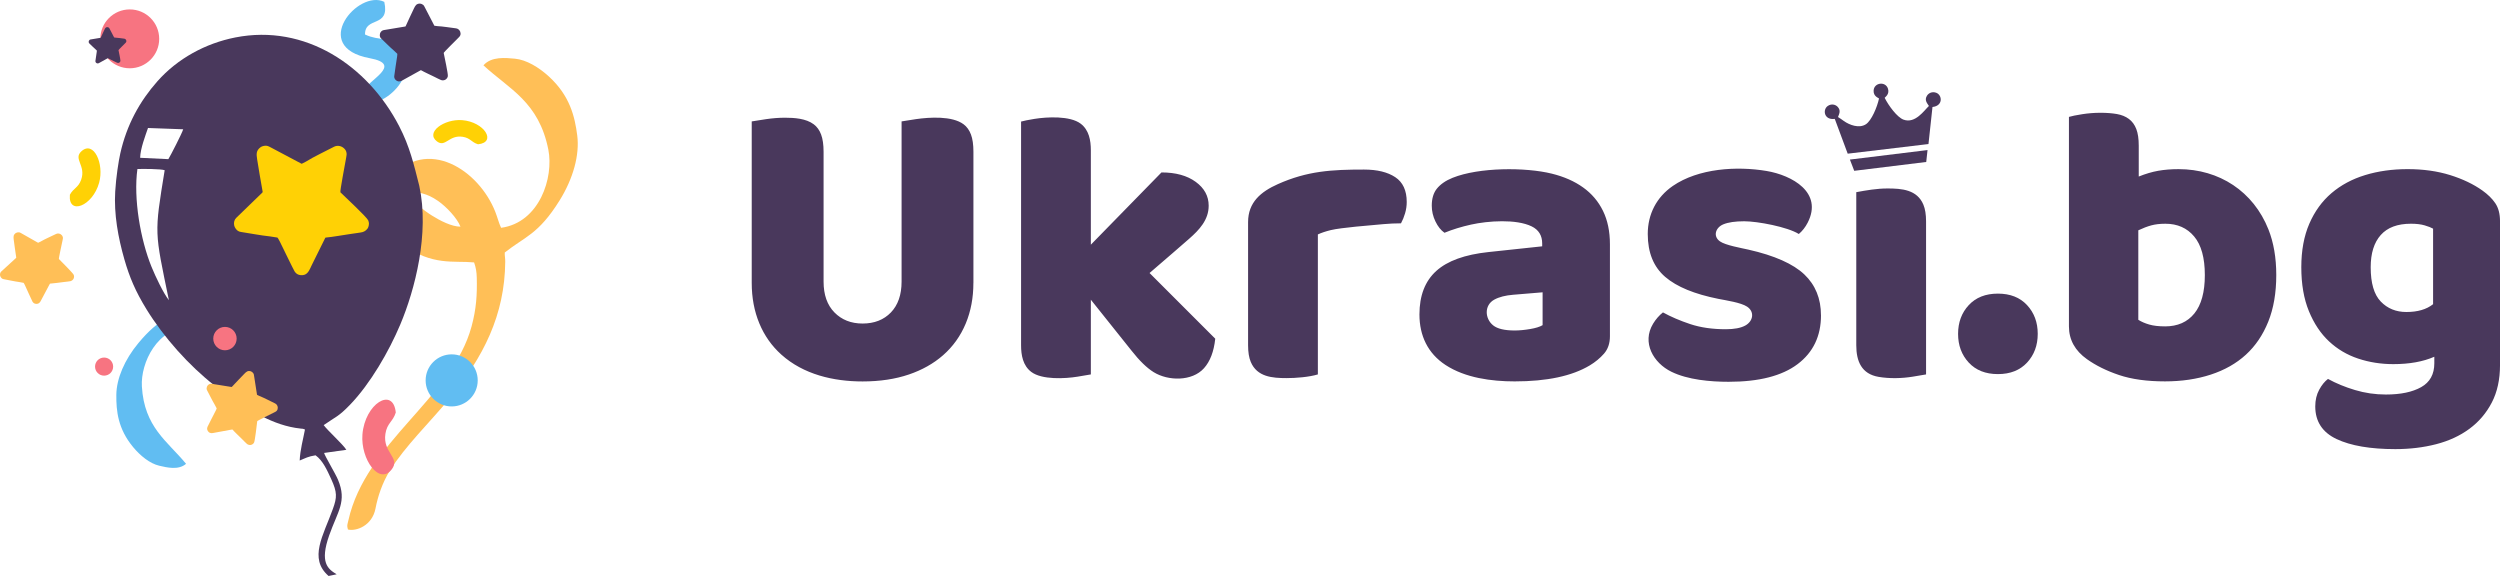 <?xml version="1.0" encoding="UTF-8"?>
<!DOCTYPE svg PUBLIC "-//W3C//DTD SVG 1.1//EN" "http://www.w3.org/Graphics/SVG/1.1/DTD/svg11.dtd">
<!-- Creator: CorelDRAW -->
<svg xmlns="http://www.w3.org/2000/svg" xml:space="preserve" width="53.607mm" height="12.351mm" version="1.1" style="shape-rendering:geometricPrecision; text-rendering:geometricPrecision; image-rendering:optimizeQuality; fill-rule:evenodd; clip-rule:evenodd"
viewBox="0 0 1842.22 424.45"
 xmlns:xlink="http://www.w3.org/1999/xlink"
 xmlns:xodm="http://www.corel.com/coreldraw/odm/2003">
 <defs>
  <style type="text/css">
   <![CDATA[
    .fil1 {fill:#49385C}
    .fil2 {fill:#61BDF2}
    .fil5 {fill:#F77481}
    .fil3 {fill:#FFBF57}
    .fil4 {fill:#FFD105}
    .fil0 {fill:#49385C;fill-rule:nonzero}
   ]]>
  </style>
 </defs>
 <g id="Layer_x0020_1">
  <path class="fil0" d="M717.3 208.44l0 -96.61c0,-5.24 -0.6,-9.48 -1.81,-12.7 -1.21,-3.23 -3.04,-5.77 -5.45,-7.56 -8.42,-6.3 -25.22,-5.2 -35.09,-3.78 -4.82,0.69 -8.37,1.26 -10.59,1.67l0 118.09c0,9.65 -2.64,17.26 -7.87,22.69 -5.23,5.43 -12.2,8.17 -20.87,8.17 -8.47,0 -15.4,-2.74 -20.73,-8.17 -5.33,-5.43 -8.01,-13.01 -8.01,-22.69l0 -95.71c0,-5.24 -0.62,-9.5 -1.82,-12.7 -1.19,-3.21 -3.02,-5.75 -5.44,-7.56 -5.7,-4.28 -14.28,-4.84 -21.18,-4.84 -4.44,0 -9.08,0.35 -13.92,1.06 -4.84,0.7 -8.37,1.26 -10.59,1.67l0 119c0,10.86 1.88,20.84 5.6,29.8 3.71,8.96 9.12,16.64 16.18,22.99 16.31,14.68 38.45,19.82 59.9,19.82 12.7,0 24.1,-1.71 34.18,-5.14 19.1,-6.5 34.08,-18.81 41.9,-37.66 3.71,-8.96 5.59,-18.91 5.59,-29.8zm178.19 41.14l-48.4 -48.4 17.55 -15.13c4.44,-3.83 8.32,-7.21 11.65,-10.13 7.44,-6.54 14.37,-13.87 14.37,-24.35 0,-7.06 -3.18,-12.91 -9.53,-17.55 -6.35,-4.64 -14.77,-6.96 -25.26,-6.96l-52.04 53.25 0 -69.56c0,-7.31 -1.36,-15.01 -7.56,-19.66 -7.86,-5.89 -24.8,-4.97 -34.03,-3.48 -4.33,0.7 -7.62,1.36 -9.83,1.97l0 164.85c0,7.3 1.36,15.01 7.56,19.66 7.85,5.88 24.81,4.98 34.03,3.48 4.34,-0.7 7.62,-1.26 9.83,-1.66l0 -55.06 29.95 37.51c5.85,7.46 11.3,12.76 16.34,15.88 10.64,6.59 28.26,6.91 37.06,-2.88 4.54,-5.04 7.31,-12.3 8.32,-21.78zm75.63 26.32l0 -103.16c2.62,-1.21 5.8,-2.27 9.53,-3.18 7.52,-1.83 28.97,-3.51 38.71,-4.39 4.43,-0.4 8.77,-0.6 13.01,-0.6 1.21,-2.22 2.22,-4.69 3.02,-7.41 0.8,-2.72 1.21,-5.5 1.21,-8.32 0,-8.47 -2.83,-14.58 -8.47,-18.3 -5.65,-3.73 -13.31,-5.6 -22.99,-5.6 -23.82,0 -41.73,1.01 -63.51,10.74 -12.46,5.56 -21.93,13.36 -21.93,27.98l0 90.76c0,5.04 0.65,9.12 1.97,12.25 4.65,11.1 15.89,11.95 26.47,11.95 6.88,0 16.4,-0.75 22.99,-2.72zm145.04 -32.37c-7.46,0 -12.76,-1.26 -15.88,-3.78 -6.2,-5 -6.63,-14.81 0.76,-18.91 3.63,-2.01 8.28,-3.16 13.91,-3.63l21.78 -1.81 0 24.2c-2.01,1.21 -5.09,2.17 -9.22,2.87 -4.13,0.7 -7.92,1.06 -11.35,1.06zm-45.68 -112.54c-5.28,2.11 -9.13,4.89 -11.65,8.01 -2.52,3.12 -3.78,7.31 -3.78,12.56 0,4.03 0.91,7.91 2.72,11.65 1.81,3.73 4.03,6.51 6.66,8.32 5.85,-2.42 12.41,-4.44 19.66,-6.05 12.32,-2.73 33.19,-4.24 44.62,1.36 5.14,2.52 7.71,6.72 7.71,12.56l0 2.12 -39.63 4.23c-17.33,1.85 -30.16,6.46 -38.42,13.92 -8.26,7.46 -12.4,18.15 -12.4,32.07 0,15.51 6.08,28.6 19.21,37.21 14.54,9.54 33.92,12.1 50.97,12.1 23.8,0 42.26,-3.94 55.36,-11.8 4.03,-2.42 7.52,-5.3 10.44,-8.62 2.92,-3.32 4.39,-7.61 4.39,-12.86l0 -67.77c0,-9.48 -1.72,-17.7 -5.14,-24.66 -3.42,-6.96 -8.32,-12.71 -14.67,-17.24 -6.35,-4.54 -14.02,-7.92 -22.99,-10.13 -19.6,-4.84 -53.72,-4.71 -73.06,3.03zm271.37 101.34c0,-12.3 -4.09,-22.34 -12.25,-30.1 -8.16,-7.76 -21.93,-13.93 -41.29,-18.3 -5.45,-1.23 -16.81,-3.21 -20.87,-6.05 -5.33,-3.73 -3.32,-10.17 2.42,-12.56 3.63,-1.51 8.77,-2.27 15.43,-2.27 9.86,0 31.89,4.16 40.24,9.38 2.62,-2.22 4.79,-5 6.51,-8.32 11.53,-22.38 -11.64,-34.98 -30.25,-38.12 -22.04,-3.72 -50.27,-1.95 -69.13,11.04 -12.02,8.29 -18.45,20.83 -18.45,35.4 0,13.72 4.29,24.26 12.86,31.61 8.57,7.36 21.64,12.68 39.18,16.19 5.84,1.16 16.63,2.72 21.18,5.75 5.68,3.78 4.49,10.72 -1.36,13.91 -3.32,1.81 -8.12,2.72 -14.37,2.72 -9.88,0 -18.61,-1.26 -26.17,-3.78 -7.56,-2.52 -14.27,-5.4 -20.12,-8.62 -2.82,2.22 -5.24,5 -7.26,8.32 -8.49,13.99 0.25,28.93 13.46,35.4 12.18,5.97 28.78,7.41 42.2,7.41 22.39,0 39.33,-4.34 50.82,-13.01 11.49,-8.67 17.24,-20.67 17.24,-36zm77.45 43.57l0 -112.82c0,-5.04 -0.67,-9.14 -1.97,-12.25 -4.63,-11.1 -15.91,-11.95 -26.47,-11.95 -7.83,0 -15.32,1.32 -22.99,2.73l0 112.82c0,11.78 3.88,21.15 16.49,23.29 8,1.36 17.11,1.15 25.11,-0.15 4.33,-0.7 7.62,-1.26 9.83,-1.66zm105.28 -189.77l0 154.37c0,9.86 4.47,17.93 13.31,24.2 6.47,4.59 14.32,8.52 23.6,11.65 9.27,3.12 20.57,4.69 33.88,4.69 12.3,0 23.55,-1.67 33.73,-4.99 10.19,-3.33 18.81,-8.22 25.87,-14.67 7.06,-6.45 12.56,-14.57 16.49,-24.35 3.93,-9.78 5.9,-21.23 5.9,-34.34 0,-12.7 -1.92,-23.9 -5.75,-33.58 -11.1,-28.03 -36.24,-44.47 -66.25,-44.47 -5.44,0 -10.44,0.41 -14.97,1.21 -4.54,0.8 -9.33,2.22 -14.37,4.24l0 -22.78c0,-5.04 -0.6,-9.12 -1.81,-12.25 -1.21,-3.13 -3.03,-5.61 -5.45,-7.41 -2.41,-1.8 -5.4,-3.02 -8.92,-3.63 -3.53,-0.6 -7.51,-0.91 -11.95,-0.91 -4.64,0 -9.18,0.36 -13.61,1.06 -4.44,0.7 -7.66,1.36 -9.68,1.97zm70.79 154.37c-4.64,0 -8.52,-0.45 -11.65,-1.36 -3.13,-0.91 -5.8,-2.07 -8.02,-3.48l0 -65.95c3.43,-1.62 6.61,-2.83 9.53,-3.63 2.92,-0.8 6.4,-1.21 10.44,-1.21 8.88,0 15.94,3.13 21.18,9.38 5.24,6.25 7.87,15.73 7.87,28.44 0,12.51 -2.57,21.94 -7.71,28.29 -5.14,6.35 -12.35,9.53 -21.63,9.53zm178.79 -115.87c-11.29,0 -21.73,1.46 -31.31,4.39 -9.58,2.92 -17.85,7.37 -24.81,13.31 -6.95,5.95 -12.41,13.46 -16.33,22.54 -3.93,9.07 -5.9,19.77 -5.9,32.07 0,12.5 1.87,23.3 5.6,32.37 3.73,9.07 8.67,16.49 14.82,22.23 6.15,5.75 13.31,9.99 21.48,12.71 8.17,2.72 16.79,4.08 25.87,4.08 11.9,0 21.98,-1.81 30.25,-5.44l0 4.84c0,8.06 -3.23,13.92 -9.68,17.55 -6.45,3.63 -15.12,5.45 -26.01,5.45 -7.87,0 -15.49,-1.11 -22.84,-3.33 -7.36,-2.21 -13.97,-4.94 -19.82,-8.17 -2.42,1.82 -4.59,4.49 -6.51,8.02 -1.91,3.53 -2.87,7.62 -2.87,12.25 0,11.09 5.25,19.11 15.73,24.05 10.48,4.94 24.91,7.41 43.26,7.41 10.69,0 20.73,-1.21 30.1,-3.63 9.37,-2.42 17.55,-6.2 24.51,-11.34 6.96,-5.14 12.46,-11.6 16.49,-19.36 4.03,-7.76 6.05,-16.99 6.05,-27.68l0 -105.88c0,-5.45 -1.16,-9.89 -3.48,-13.31 -2.32,-3.43 -5.52,-6.53 -9.53,-9.38 -6.47,-4.6 -14.37,-8.42 -23.75,-11.35 -9.38,-2.92 -19.82,-4.39 -31.31,-4.39zm18.76 43.87l0 55.66c-4.84,3.84 -11.4,5.75 -19.66,5.75 -7.66,0 -13.97,-2.57 -18.91,-7.72 -4.94,-5.14 -7.41,-13.56 -7.41,-25.26 0,-10.29 2.47,-18.2 7.41,-23.75 4.94,-5.55 12.35,-8.32 22.24,-8.32 4.03,0 7.41,0.41 10.13,1.21 2.72,0.8 4.79,1.62 6.2,2.42z"/>
  <path class="fil0" d="M1442.89 246.02c0,8.47 2.63,15.53 7.87,21.18 5.24,5.64 12.4,8.47 21.48,8.47 9.08,0 16.24,-2.83 21.48,-8.47 5.24,-5.65 7.87,-12.71 7.87,-21.18 0,-8.47 -2.62,-15.53 -7.87,-21.18 -5.24,-5.65 -12.4,-8.47 -21.48,-8.47 -9.08,0 -16.24,2.83 -21.48,8.47 -5.24,5.64 -7.87,12.71 -7.87,21.18z"/>
  <g id="_2062392910880">
   <path class="fil1" d="M1384.63 72.59c-1.35,6.32 -5.5,16.21 -9.63,18.95 -5.03,3.33 -12.23,0.52 -16.28,-2.37 -1.3,-0.93 -3.08,-2.22 -4.3,-2.93 0.79,-2.25 2.29,-4.7 -0.19,-7.44 -1.73,-1.91 -4.75,-2.47 -7.31,-0.75 -4.01,2.69 -2.86,10.65 5.11,9.56l9.53 25.64 59.52 -7.1 2.95 -27.3c7.99,-0.85 7.26,-8.86 2.7,-10.51 -2.84,-1.03 -5.54,0.16 -6.8,2.26 -1.93,3.21 0.03,5.28 1.47,7.49 -3.42,3.2 -10.06,13.27 -18.72,10.08 -4.67,-1.72 -11.02,-10.29 -13.89,-16.09 0.42,-0.62 3.7,-2.57 2.46,-6.65 -1.75,-5.73 -10.29,-4.64 -10.6,1.29 -0.22,4.26 3.36,5.3 3.98,5.86z"/>
   <polygon class="fil1" points="1363.17,117.58 1366.36,125.87 1419.42,119.36 1420.38,110.58 "/>
  </g>
  <path class="fil2" d="M268.97 25.41c-0.16,-13.63 18.51,-4.57 14.21,-24.02 -19.2,-9.6 -55.34,33.31 -10.72,41.5 25.9,4.76 -2.89,16.72 -4.06,24.19 -3.63,23.25 45.24,-6.16 26.59,-30.76 -7.46,-9.85 -15.47,-5.84 -26.03,-10.91z"/>
  <path class="fil2" d="M193.53 271.69c-6.12,-2.39 -10.66,-2.78 -17.36,-8.97 -4.54,-4.2 -10.17,-12.03 -11.48,-17.54 5.23,0.66 11.94,5.34 16.62,9.26 3.58,3.01 12.83,11.65 12.22,17.25zm-56.42 70.11c-13.84,-16.8 -30.79,-26.92 -32.57,-57 -1.03,-17.46 11.5,-43.74 35.44,-43.75 1.04,3.29 1.26,6.33 2.17,10.13 6.41,26.77 35.13,52.39 61.79,29.34 16.23,-14.03 12.82,-27.24 -2.33,-41.47 -16.68,-15.67 -29.69,-13.94 -42.23,-16.89 -0.7,-3.38 -0.74,-6.15 -0.35,-9.57 1.18,-10.44 2.89,-18.99 7.26,-29.3 17.93,-42.31 74.36,-61.82 91.57,-108.19 1.07,-2.89 1.39,-2.76 1.05,-5.54 -4.76,-1.94 -15.13,0.17 -18.63,10.55 -2.45,7.28 -6.37,15.14 -11.86,21.79 -11.28,13.69 -28.94,26.55 -42.24,38.87 -24.58,22.78 -41.08,46.59 -45.87,79.19 -0.36,2.44 -0.1,3.57 -0.48,5.66 -13.66,8.1 -22.02,8.12 -37.91,27.26 -10.11,12.17 -16.1,26.09 -16.21,38.1 -0.11,11.87 1.16,24.94 12.33,38.44 5.34,6.45 12.38,12.16 19.28,13.77 5.64,1.32 14.26,3.45 19.79,-1.42z"/>
  <path class="fil3" d="M300.87 140.33c7.63,1.84 13.07,1.56 22,7.8 6.06,4.23 13.99,12.59 16.44,18.89 -6.29,0.07 -15,-4.37 -21.17,-8.26 -4.73,-2.98 -17.08,-11.7 -17.28,-18.43zm55.38 -92.17c19.12,17.64 40.83,26.85 47.82,62.17 4.06,20.5 -6.49,53.64 -34.83,57.54 -1.76,-3.72 -2.52,-7.29 -4.22,-11.64 -11.94,-30.65 -50.11,-56.29 -77.92,-24.67 -16.92,19.25 -10.74,34.33 9.51,48.7 22.3,15.83 37.41,11.66 52.74,13.11 1.37,3.89 1.87,7.16 1.97,11.27 0.31,12.54 -0.33,22.95 -3.82,35.86 -14.34,53.01 -77.96,85.27 -90.79,142.95 -0.8,3.59 -1.2,3.49 -0.34,6.73 5.95,1.52 17.89,-2.66 20.34,-15.52 1.72,-9.02 5.08,-18.96 10.49,-27.72 11.13,-18.03 29.94,-36.13 43.68,-52.88 25.39,-30.97 41.05,-61.83 41.42,-101.2 0.03,-2.95 -0.47,-4.25 -0.35,-6.78 14.86,-11.8 24.74,-13.2 40.44,-38.43 9.98,-16.04 14.8,-33.5 12.98,-47.74 -1.8,-14.06 -5.43,-29.32 -20.85,-43.49 -7.37,-6.77 -16.63,-12.38 -25.06,-13.17 -6.89,-0.64 -17.44,-1.77 -23.2,4.89z"/>
  <path class="fil1" d="M101.26 124.56c3.73,-0.18 17.51,-0.11 20.08,0.87 -7.77,47.74 -7.42,44.53 3.11,95.78 -4.03,-5.06 -9.86,-17.4 -12.77,-24.51 -8.19,-20.04 -13.45,-50.43 -10.43,-72.14zm207.69 12.35c-4.05,-16.06 -7.03,-28.9 -14.81,-43.93 -23.13,-44.68 -69.26,-75.55 -120.77,-65.38 -21.97,4.34 -42.51,15.52 -57.35,32.26 -13.09,14.77 -22.69,32.18 -27.39,53.21 -1.24,5.54 -3.11,17.41 -3.74,28.07 -1,16.79 2.15,33.88 6.75,49.97 3.75,13.12 8.21,23.61 16.23,36.68 12.76,20.78 31.52,41.75 50.3,56.36 2.84,2.21 6.62,5.6 9.58,7.47 16.32,10.33 33.08,21.99 53.68,24.18 0.61,0.07 0.93,0.06 1.47,0.16 1.96,0.36 -1.85,-0.52 0.93,0.22l0.89 0.32c-1.36,7.3 -3.56,14.99 -3.89,22.86 4.35,-1.8 6.19,-3 11.7,-3.85 5.23,3.77 8.37,10.62 11.54,17.57 4.46,9.78 4.31,13.35 1.25,21.86 -7.1,19.76 -18.07,36.55 -3.2,49.5l5.96 -1.24c-6.55,-3.92 -12.59,-8.59 -5.52,-28.67 6.33,-17.98 13.22,-24.92 6.53,-40.95 -1.98,-4.74 -9.73,-17.53 -10.27,-19.81l16.4 -2.31c-2.43,-3.96 -13.76,-14.13 -16.71,-18.19 8.8,-6.18 10.75,-6.02 19.47,-15.07 14.9,-15.46 28.61,-39.19 37.03,-59.19 10.76,-25.56 21.57,-67.06 13.94,-102.1zm-205.69 -20.64c0.18,-6.82 3.86,-16.32 5.79,-21.95l25.94 0.95c-0.93,3.09 -9.29,19.35 -10.94,22.01l-20.79 -1z"/>
  <path class="fil4" d="M51.49 143.54c-1.39,15.34 16.79,8.49 21.57,-8.96 3.83,-13.96 -4.01,-31.19 -12.99,-23.17 -6.4,5.72 3.48,10.48 -0.27,21.02 -2.16,6.08 -5.61,6.03 -8.32,11.1z"/>
  <path class="fil5" d="M291.64 303.96c-1.96,-19.33 -22.84,-6.49 -24.58,16.27 -1.39,18.21 12.45,37.66 21.64,25.57 6.55,-8.62 -6.82,-12.15 -4.71,-26.09 1.22,-8.04 5.51,-8.81 7.65,-15.75z"/>
  <path class="fil4" d="M173.57 168.34c1.16,1.61 2.13,2.3 4.02,2.6 6.35,0.93 14.53,2.58 21.2,3.25l5.63 0.87c0.18,0.04 0.86,1.22 1.81,3.03 1.2,2.43 10.26,21.11 10.84,21.9 0.02,0.04 0.05,0.07 0.08,0.11 0.34,0.53 0.75,1.02 1.41,1.54 1.71,1.35 4.7,1.5 6.55,0.5 2.31,-1.24 3.39,-4.26 4.61,-6.78l9.21 -18.59c0.61,-1.16 0.68,-1.52 0.91,-1.68 5.79,-0.51 12.74,-1.9 18.65,-2.71 1.28,-0.21 8.1,-1.08 8.67,-1.36 1.69,-0.41 3.71,-2.05 4.24,-3.75 0.01,-0.02 0.02,-0.04 0.03,-0.06 0.57,-1.78 0.63,-3.04 -0.12,-4.85 -0.92,-2.25 -17.51,-17.75 -19.93,-20.13 -0.08,-0.08 -0.15,-0.15 -0.23,-0.22l-0.31 -0.31c-0.5,-0.59 3.67,-22.02 4.23,-25.51 0.26,-1.65 0.58,-2.62 0.11,-4.29 -0.34,-1.25 -1.3,-2.42 -2.46,-3.23 -1.9,-1.33 -4.47,-1.62 -6.56,-0.54 -6.26,3.32 -14.83,7.25 -20.75,10.98 -0.68,0.43 -2.29,1.12 -3.11,1.59 -0.61,-0.37 -1.99,-1.05 -2.49,-1.31 -6.57,-3.48 -13.15,-6.94 -19.71,-10.45 -1.03,-0.54 -2.59,-1.48 -3.79,-1.54 -1.57,-0.08 -2.99,0.25 -4.14,0.95 -3.61,2.6 -3.26,5.25 -2.68,9.13 1.1,7.38 2.52,14.86 3.77,22.23 0.3,1.98 0.52,1.71 -0.15,2.38 -6.33,6.18 -12.73,12.3 -19.06,18.47 -1.42,1.39 -1.9,3.47 -1.51,5.38 0.03,0.22 0.1,0.46 0.19,0.72 0.19,0.58 0.47,1.13 0.83,1.63z"/>
  <path class="fil1" d="M279.86 25.83c0.02,1.19 0.26,1.86 1.09,2.65 2.81,2.62 6.27,6.21 9.33,8.81l2.47 2.34c0.07,0.09 0.01,0.9 -0.14,2.11 -0.24,1.6 -2.13,13.88 -2.12,14.47 0,0.03 0,0.05 0,0.08 -0.01,0.38 0.02,0.76 0.17,1.24 0.38,1.25 1.8,2.34 3.06,2.48 1.56,0.18 3.12,-0.95 4.58,-1.77l10.86 -6.02c0.69,-0.36 0.85,-0.52 1.02,-0.52 3.02,1.72 6.92,3.4 10.1,5.01 0.7,0.33 4.35,2.23 4.74,2.28 0.97,0.37 2.52,0.25 3.36,-0.4 0.01,-0.01 0.02,-0.02 0.03,-0.02 0.89,-0.68 1.34,-1.29 1.59,-2.43 0.31,-1.43 -2.58,-14.7 -2.96,-16.69 -0.01,-0.07 -0.02,-0.13 -0.04,-0.19l-0.05 -0.25c-0.04,-0.46 9.3,-9.59 10.77,-11.12 0.69,-0.73 1.17,-1.09 1.52,-2.07 0.25,-0.73 0.18,-1.64 -0.11,-2.43 -0.49,-1.3 -1.65,-2.32 -3.04,-2.5 -4.21,-0.49 -9.77,-1.47 -13.95,-1.65 -0.48,-0.02 -1.51,-0.23 -2.07,-0.28 -0.18,-0.39 -0.62,-1.19 -0.78,-1.49 -2.04,-3.95 -4.11,-7.89 -6.14,-11.85 -0.32,-0.62 -0.77,-1.61 -1.34,-2.04 -0.75,-0.57 -1.56,-0.9 -2.36,-0.94 -2.66,0.05 -3.39,1.47 -4.43,3.58 -1.97,4 -3.82,8.17 -5.71,12.23 -0.53,1.08 -0.33,1.02 -0.89,1.12 -5.22,0.89 -10.45,1.72 -15.67,2.61 -1.17,0.2 -2.12,1.06 -2.58,2.13 -0.06,0.12 -0.11,0.26 -0.15,0.42 -0.1,0.35 -0.15,0.72 -0.15,1.09z"/>
  <path class="fil3" d="M152.47 285.13c-0.33,1.04 -0.32,1.69 0.18,2.62 1.68,3.1 3.64,7.24 5.53,10.39l1.47 2.76c0.04,0.1 -0.25,0.78 -0.74,1.79 -0.67,1.33 -5.91,11.45 -6.07,11.97 -0.01,0.02 -0.01,0.04 -0.02,0.07 -0.12,0.32 -0.2,0.67 -0.22,1.12 -0.03,1.2 0.89,2.56 1.93,3.05 1.31,0.61 2.99,0.09 4.49,-0.2l11.2 -2.06c0.71,-0.11 0.89,-0.2 1.04,-0.15 2.12,2.38 5.02,4.98 7.32,7.31 0.51,0.49 3.13,3.21 3.45,3.37 0.74,0.61 2.12,0.96 3.04,0.64 0.01,-0 0.02,-0.01 0.03,-0.01 0.97,-0.33 1.54,-0.73 2.09,-1.64 0.69,-1.15 2.06,-13.53 2.3,-15.38 0.01,-0.06 0.01,-0.12 0.02,-0.17l0.03 -0.23c0.1,-0.42 10.89,-5.62 12.61,-6.52 0.81,-0.43 1.34,-0.6 1.92,-1.36 0.44,-0.56 0.64,-1.37 0.61,-2.14 -0.04,-1.27 -0.76,-2.5 -1.92,-3.06 -3.52,-1.66 -8.06,-4.14 -11.65,-5.52 -0.41,-0.16 -1.25,-0.64 -1.72,-0.85 -0.04,-0.38 -0.19,-1.22 -0.24,-1.52 -0.63,-4.03 -1.27,-8.06 -1.88,-12.1 -0.1,-0.63 -0.2,-1.63 -0.57,-2.17 -0.48,-0.72 -1.09,-1.23 -1.78,-1.51 -2.33,-0.73 -3.38,0.29 -4.9,1.82 -2.88,2.91 -5.71,5.99 -8.54,8.96 -0.78,0.78 -0.58,0.79 -1.1,0.71 -4.8,-0.75 -9.59,-1.55 -14.39,-2.31 -1.08,-0.17 -2.15,0.31 -2.86,1.1 -0.09,0.09 -0.17,0.2 -0.25,0.32 -0.2,0.28 -0.35,0.58 -0.45,0.9z"/>
  <circle class="fil5" cx="95.61" cy="28.63" r="21.69"/>
  <circle class="fil5" cx="165.76" cy="249.51" r="8.62"/>
  <circle class="fil5" cx="76.7" cy="270.15" r="6.67"/>
  <circle class="fil2" cx="332.83" cy="280.31" r="19.19"/>
  <path class="fil3" d="M0.58 204.25c0.61,0.9 1.13,1.3 2.16,1.49 3.47,0.61 7.93,1.64 11.58,2.12l3.07 0.57c0.1,0.03 0.45,0.68 0.95,1.69 0.62,1.35 5.3,11.74 5.61,12.19 0.01,0.02 0.03,0.04 0.04,0.06 0.18,0.3 0.4,0.57 0.75,0.87 0.92,0.77 2.56,0.9 3.59,0.38 1.29,-0.65 1.92,-2.29 2.63,-3.65l5.34 -10.06c0.35,-0.63 0.4,-0.82 0.53,-0.9 3.19,-0.19 7.02,-0.84 10.28,-1.2 0.71,-0.1 4.46,-0.46 4.78,-0.61 0.93,-0.2 2.07,-1.07 2.38,-1.99 0.01,-0.01 0.01,-0.02 0.02,-0.03 0.34,-0.97 0.39,-1.66 0.01,-2.66 -0.47,-1.25 -9.33,-10.02 -10.62,-11.36 -0.04,-0.04 -0.08,-0.08 -0.12,-0.12l-0.16 -0.17c-0.27,-0.33 2.36,-12.02 2.72,-13.93 0.17,-0.9 0.36,-1.43 0.13,-2.35 -0.17,-0.69 -0.68,-1.35 -1.3,-1.81 -1.02,-0.76 -2.43,-0.96 -3.59,-0.4 -3.49,1.73 -8.25,3.75 -11.55,5.7 -0.38,0.23 -1.27,0.58 -1.73,0.82 -0.33,-0.21 -1.08,-0.6 -1.35,-0.76 -3.55,-2.02 -7.11,-4.01 -10.65,-6.04 -0.56,-0.31 -1.4,-0.86 -2.06,-0.9 -0.86,-0.07 -1.64,0.09 -2.29,0.46 -2.02,1.37 -1.87,2.83 -1.62,4.97 0.48,4.07 1.15,8.2 1.72,12.26 0.13,1.09 0.26,0.95 -0.12,1.31 -3.57,3.29 -7.18,6.55 -10.75,9.84 -0.8,0.74 -1.1,1.88 -0.91,2.93 0.01,0.12 0.04,0.25 0.09,0.4 0.1,0.32 0.24,0.63 0.43,0.91z"/>
  <path class="fil4" d="M352.26 106.32c13.99,-1.41 4.7,-16.53 -11.77,-17.79 -13.18,-1.01 -27.27,9 -18.52,15.66 6.24,4.75 8.8,-4.93 18.89,-3.4 5.82,0.89 6.38,3.99 11.4,5.54z"/>
  <path class="fil1" d="M65.34 30.8c0.01,0.56 0.12,0.87 0.51,1.24 1.31,1.22 2.93,2.9 4.35,4.11l1.15 1.09c0.03,0.04 0,0.42 -0.07,0.98 -0.11,0.75 -1,6.48 -0.99,6.75 0,0.01 0,0.02 0,0.04 -0.01,0.18 0.01,0.35 0.08,0.58 0.18,0.58 0.84,1.09 1.43,1.15 0.73,0.08 1.45,-0.44 2.13,-0.82l5.07 -2.81c0.33,-0.17 0.4,-0.24 0.48,-0.24 1.41,0.8 3.23,1.59 4.71,2.34 0.33,0.15 2.03,1.04 2.21,1.07 0.45,0.18 1.18,0.12 1.57,-0.19 0,-0 0.01,-0.01 0.01,-0.01 0.42,-0.32 0.63,-0.6 0.75,-1.13 0.14,-0.67 -1.2,-6.86 -1.38,-7.79 -0.01,-0.03 -0.01,-0.06 -0.02,-0.09l-0.02 -0.12c-0.02,-0.22 4.34,-4.47 5.02,-5.19 0.32,-0.34 0.55,-0.51 0.71,-0.97 0.12,-0.34 0.09,-0.76 -0.05,-1.13 -0.23,-0.6 -0.77,-1.08 -1.42,-1.16 -1.97,-0.23 -4.56,-0.69 -6.51,-0.77 -0.23,-0.01 -0.71,-0.11 -0.97,-0.13 -0.08,-0.18 -0.29,-0.56 -0.36,-0.69 -0.96,-1.84 -1.92,-3.68 -2.87,-5.53 -0.15,-0.29 -0.36,-0.75 -0.63,-0.96 -0.35,-0.26 -0.73,-0.42 -1.1,-0.44 -1.24,0.02 -1.58,0.69 -2.07,1.67 -0.92,1.87 -1.78,3.81 -2.66,5.7 -0.25,0.5 -0.15,0.47 -0.41,0.52 -2.44,0.42 -4.88,0.8 -7.31,1.22 -0.55,0.09 -0.99,0.5 -1.2,1 -0.03,0.05 -0.05,0.12 -0.07,0.2 -0.05,0.16 -0.07,0.34 -0.07,0.51z"/>
 </g>
</svg>
